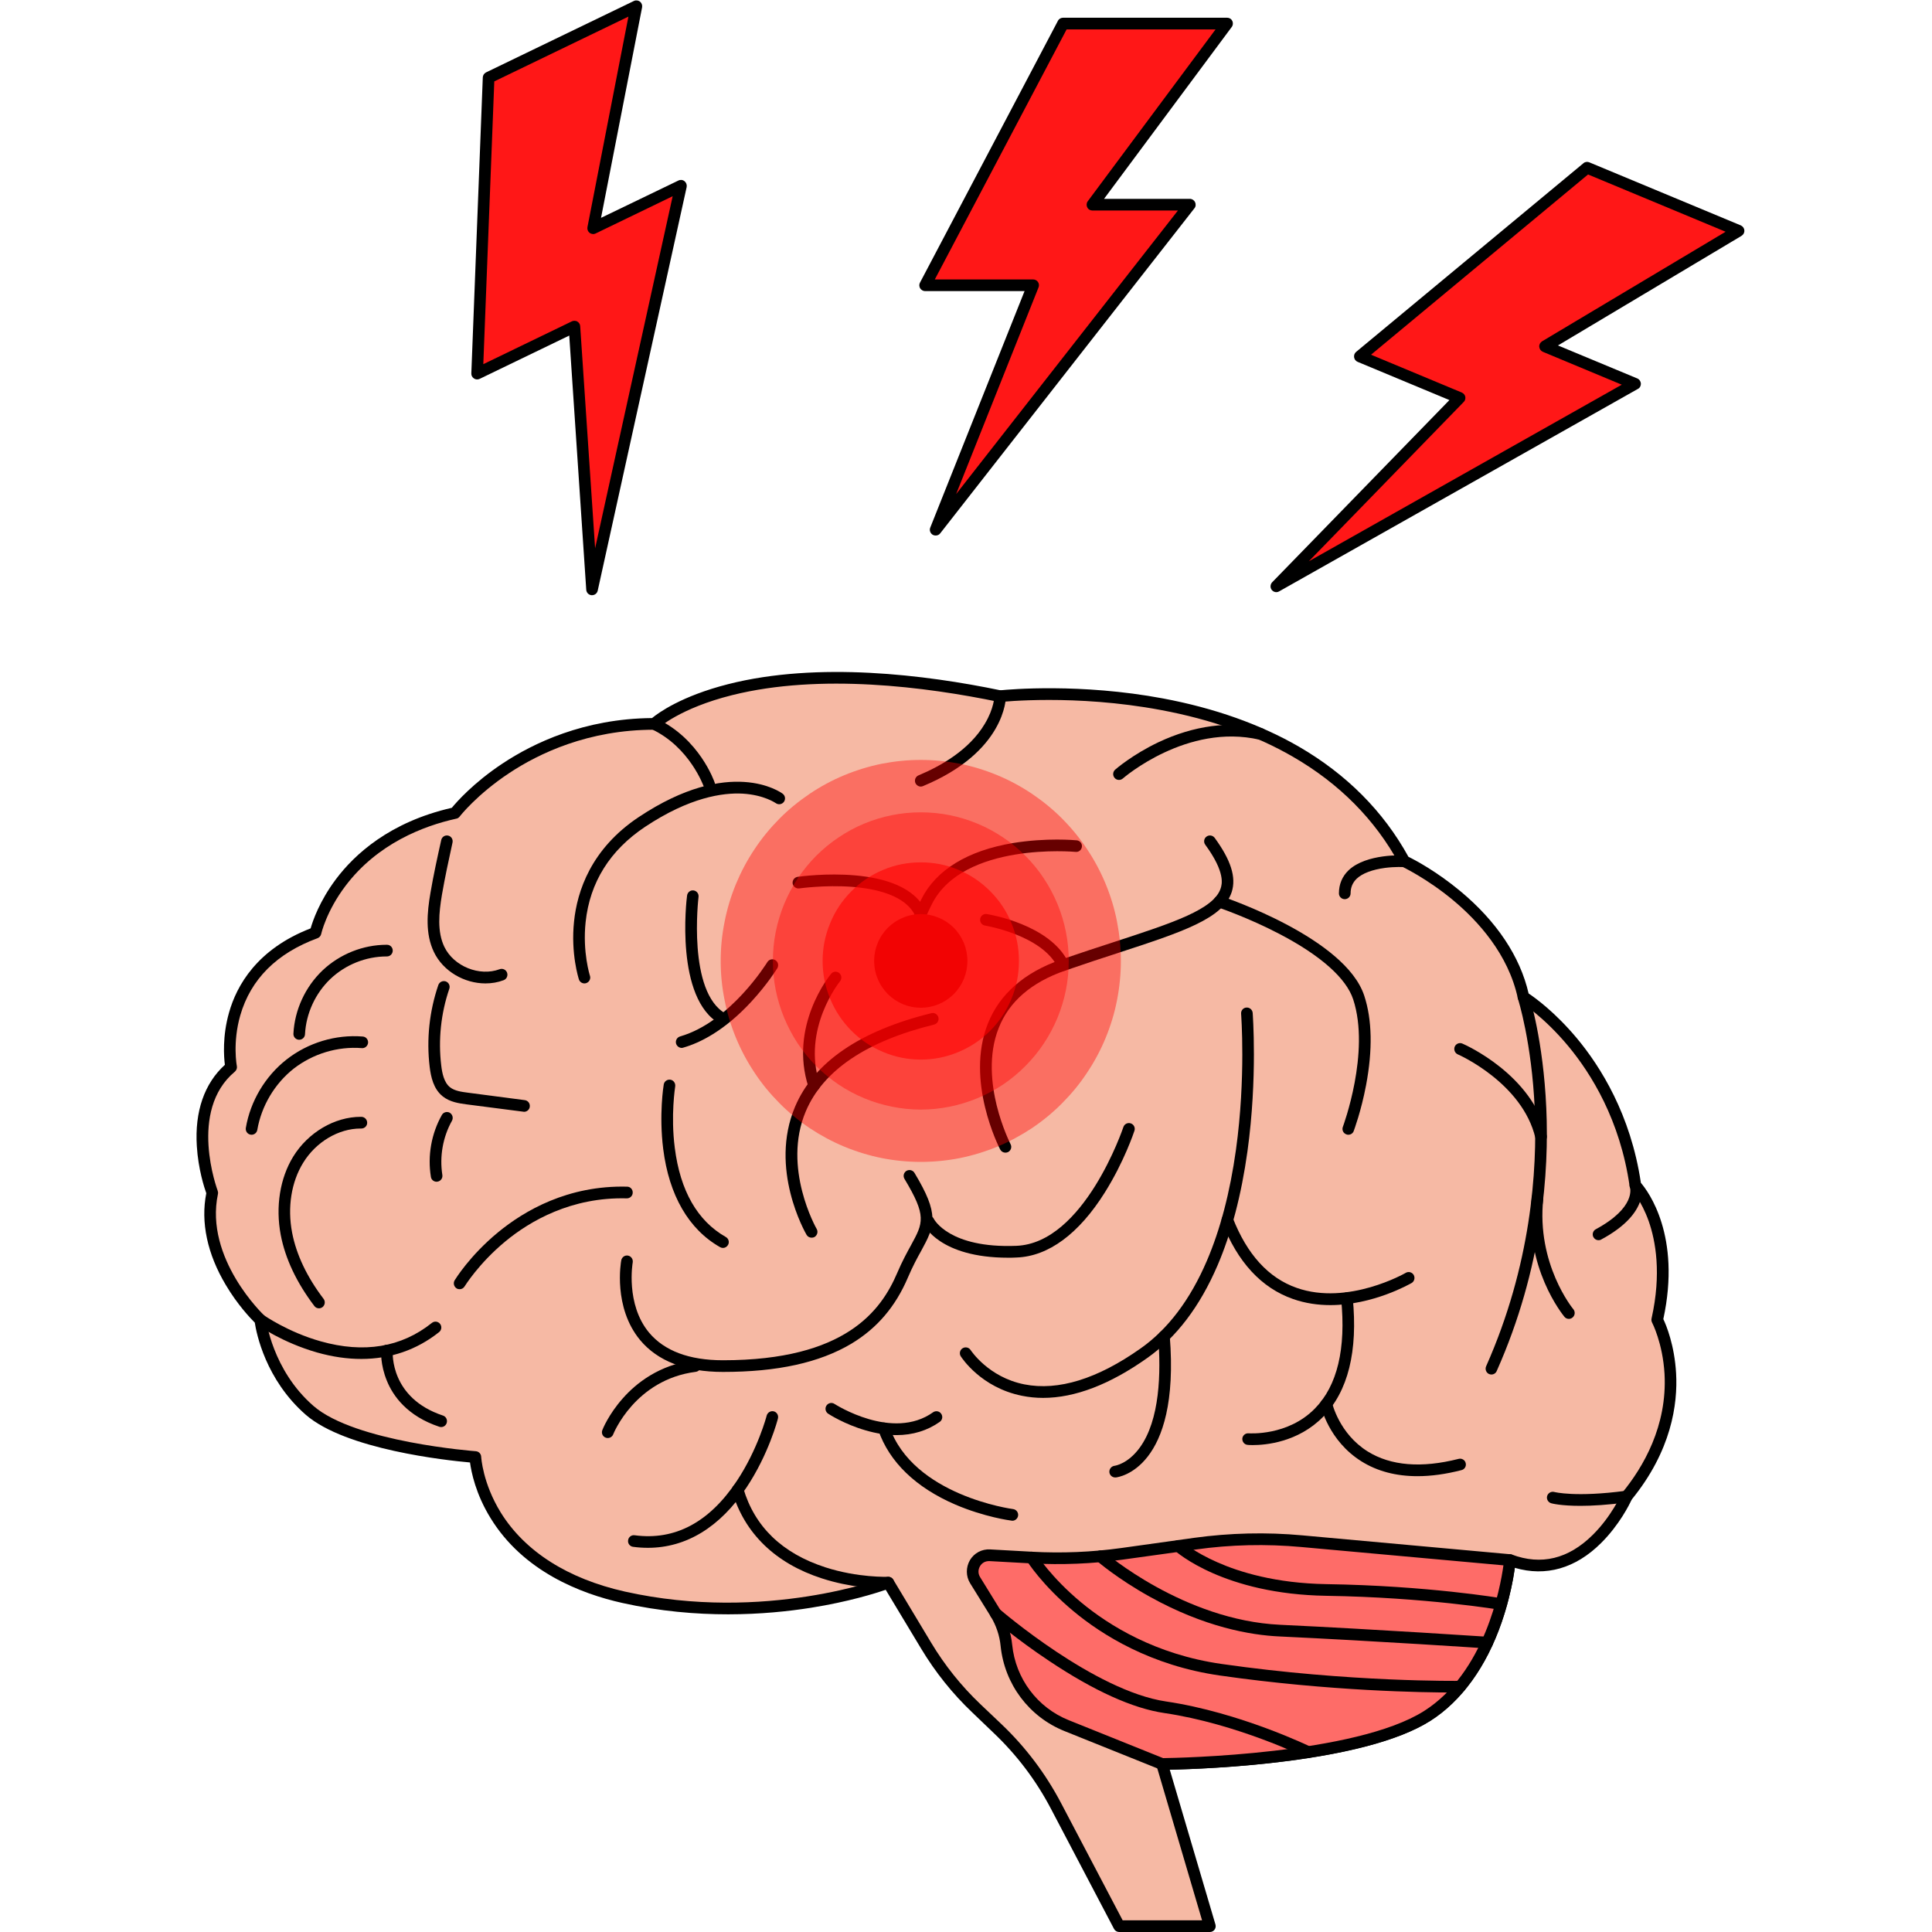 <svg xmlns="http://www.w3.org/2000/svg" xmlns:xlink="http://www.w3.org/1999/xlink" width="100" zoomAndPan="magnify" viewBox="0 0 75 75" height="100" preserveAspectRatio="xMidYMid meet"><defs><clipPath id="7b7c3a2a39"><path d="M 49 6 L 67.734 6 L 67.734 23 L 49 23 Z M 49 6 " clip-rule="nonzero"></path></clipPath></defs><path fill="#f6b9a4" d="M 43.445 74.773 L 40.996 70.109 C 40.406 68.988 39.641 67.973 38.723 67.098 L 37.898 66.316 C 37.148 65.598 36.496 64.785 35.957 63.895 L 34.48 61.438 C 34.48 61.438 29.797 63.254 24.211 62.004 C 18.625 60.758 18.453 56.562 18.453 56.562 C 18.453 56.562 13.715 56.223 12.02 54.75 C 10.328 53.273 10.102 51.234 10.102 51.234 C 10.102 51.234 7.676 48.965 8.238 46.301 C 8.238 46.301 7 43.07 8.973 41.426 C 8.973 41.426 8.238 37.684 12.246 36.211 C 12.246 36.211 13.035 32.582 17.664 31.562 C 17.664 31.562 20.316 28.102 25.395 28.102 C 25.395 28.102 28.723 24.93 38.824 27.027 C 38.824 27.027 50.34 25.723 54.516 33.434 C 54.516 33.434 58.406 35.246 59.141 38.703 C 59.141 38.703 62.754 40.918 63.488 46.02 C 63.488 46.02 65.125 47.719 64.332 51.234 C 64.332 51.234 66.082 54.523 63.148 58.094 C 63.148 58.094 61.574 61.672 58.613 60.562 C 58.613 60.562 58.262 64.797 55.402 66.613 C 52.539 68.43 45.109 68.477 45.109 68.477 L 46.969 74.773 Z M 43.445 74.773 " fill-opacity="1" fill-rule="nonzero"></path><path fill="#000000" d="M 46.969 75 L 43.445 75 C 43.363 75 43.285 74.953 43.246 74.879 L 40.797 70.215 C 40.219 69.113 39.469 68.121 38.566 67.266 L 37.746 66.48 C 36.977 65.75 36.312 64.918 35.766 64.012 L 34.383 61.715 C 33.984 61.852 32.949 62.18 31.477 62.414 C 29.75 62.688 27.082 62.879 24.16 62.227 C 22.527 61.863 20.312 60.996 19.047 58.938 C 18.465 57.996 18.297 57.148 18.246 56.773 C 17.328 56.691 13.426 56.273 11.871 54.922 C 10.309 53.559 9.953 51.754 9.891 51.344 C 9.719 51.172 9.219 50.648 8.766 49.883 C 8.047 48.68 7.785 47.449 8.008 46.32 C 7.93 46.105 7.695 45.379 7.641 44.496 C 7.555 43.148 7.934 42.059 8.73 41.336 C 8.691 41.031 8.629 40.23 8.891 39.309 C 9.188 38.254 9.98 36.844 12.059 36.039 C 12.141 35.75 12.402 34.984 13.039 34.133 C 13.762 33.168 15.129 31.91 17.539 31.359 C 17.723 31.137 18.375 30.391 19.5 29.645 C 20.699 28.848 22.672 27.898 25.312 27.875 C 25.559 27.672 26.453 27.02 28.266 26.559 C 31.758 25.672 35.934 26.195 38.836 26.797 C 39.188 26.762 41.957 26.516 45.145 27.113 C 47.145 27.488 48.918 28.117 50.414 28.98 C 52.27 30.055 53.703 31.492 54.676 33.262 C 54.922 33.379 55.77 33.828 56.695 34.598 C 58.098 35.766 59.012 37.133 59.34 38.566 C 59.594 38.734 60.367 39.293 61.211 40.301 C 62.129 41.402 63.305 43.266 63.699 45.918 C 63.984 46.25 65.27 47.973 64.57 51.207 C 64.684 51.445 65.004 52.219 65.066 53.312 C 65.133 54.504 64.887 56.32 63.34 58.215 C 63.266 58.383 62.867 59.195 62.148 59.906 C 61.16 60.887 60.008 61.215 58.805 60.863 C 58.75 61.27 58.609 62.066 58.293 62.98 C 57.695 64.711 56.734 66.035 55.523 66.805 C 52.934 68.445 46.852 68.672 45.41 68.699 L 47.184 74.711 C 47.203 74.777 47.191 74.852 47.148 74.91 C 47.105 74.969 47.039 75 46.969 75 Z M 43.582 74.547 L 46.664 74.547 L 44.895 68.543 C 44.875 68.473 44.887 68.402 44.93 68.344 C 44.973 68.285 45.039 68.254 45.109 68.25 C 45.184 68.25 52.508 68.18 55.281 66.422 C 58.016 64.688 58.387 60.582 58.391 60.543 C 58.395 60.473 58.434 60.406 58.492 60.371 C 58.551 60.332 58.625 60.324 58.691 60.348 C 59.828 60.773 60.883 60.52 61.824 59.59 C 62.551 58.875 62.938 58.012 62.941 58.004 C 62.949 57.984 62.961 57.965 62.973 57.949 C 63.785 56.961 64.727 55.359 64.617 53.336 C 64.547 52.133 64.137 51.348 64.133 51.34 C 64.109 51.293 64.102 51.238 64.113 51.184 C 64.504 49.438 64.27 48.168 64.004 47.41 C 63.715 46.594 63.328 46.18 63.324 46.176 C 63.293 46.141 63.27 46.098 63.262 46.051 C 62.895 43.477 61.762 41.672 60.879 40.609 C 59.918 39.453 59.031 38.902 59.023 38.898 C 58.973 38.867 58.934 38.812 58.922 38.754 C 58.555 37.035 57.359 35.738 56.418 34.953 C 55.387 34.094 54.43 33.645 54.418 33.637 C 54.375 33.617 54.34 33.582 54.316 33.539 C 53.383 31.82 51.996 30.418 50.188 29.375 C 48.734 28.535 47.012 27.926 45.062 27.562 C 41.734 26.938 38.879 27.25 38.852 27.25 C 38.828 27.254 38.805 27.254 38.781 27.25 C 35.941 26.66 31.84 26.133 28.426 26.984 C 26.391 27.492 25.559 28.262 25.551 28.27 C 25.508 28.309 25.453 28.328 25.395 28.328 C 22.836 28.328 20.922 29.246 19.766 30.012 C 18.508 30.844 17.848 31.691 17.844 31.699 C 17.809 31.742 17.766 31.773 17.711 31.781 C 16.438 32.062 14.656 32.746 13.414 34.387 C 12.668 35.371 12.469 36.25 12.469 36.258 C 12.449 36.336 12.395 36.398 12.324 36.422 C 10.742 37.004 9.734 38.012 9.328 39.414 C 9.023 40.473 9.191 41.375 9.195 41.383 C 9.211 41.465 9.18 41.547 9.117 41.602 C 7.293 43.121 8.438 46.188 8.449 46.219 C 8.465 46.262 8.469 46.305 8.461 46.348 C 7.93 48.855 10.234 51.047 10.258 51.066 C 10.297 51.105 10.32 51.156 10.328 51.211 C 10.328 51.227 10.566 53.184 12.168 54.578 C 13.785 55.984 18.422 56.332 18.469 56.336 C 18.586 56.344 18.676 56.438 18.68 56.555 C 18.68 56.562 18.734 57.574 19.441 58.719 C 20.379 60.23 22.047 61.289 24.258 61.785 C 29.715 63.004 34.352 61.246 34.398 61.227 C 34.5 61.188 34.617 61.227 34.676 61.32 L 36.152 63.777 C 36.676 64.648 37.316 65.449 38.055 66.152 L 38.879 66.934 C 39.816 67.824 40.594 68.859 41.195 70.004 Z M 43.582 74.547 " fill-opacity="1" fill-rule="nonzero"></path><path fill="#000000" d="M 18.844 38.176 C 18.027 38.176 17.203 37.707 16.844 36.957 C 16.504 36.246 16.578 35.43 16.711 34.656 C 16.828 33.969 16.98 33.277 17.129 32.609 C 17.156 32.488 17.273 32.41 17.398 32.438 C 17.52 32.465 17.594 32.586 17.566 32.711 C 17.422 33.371 17.273 34.055 17.156 34.734 C 17.039 35.434 16.965 36.164 17.25 36.758 C 17.613 37.512 18.613 37.918 19.395 37.625 C 19.512 37.582 19.641 37.641 19.684 37.758 C 19.727 37.875 19.668 38.008 19.551 38.051 C 19.324 38.137 19.086 38.176 18.844 38.176 Z M 18.844 38.176 " fill-opacity="1" fill-rule="nonzero"></path><path fill="#000000" d="M 20.344 43.16 C 20.336 43.16 20.324 43.16 20.316 43.156 L 18.109 42.871 C 17.824 42.832 17.469 42.785 17.188 42.562 C 16.824 42.273 16.727 41.797 16.68 41.418 C 16.551 40.352 16.668 39.254 17.016 38.238 C 17.059 38.121 17.184 38.059 17.305 38.098 C 17.422 38.141 17.484 38.27 17.441 38.387 C 17.117 39.336 17.008 40.367 17.129 41.363 C 17.164 41.656 17.234 42.02 17.469 42.207 C 17.652 42.352 17.926 42.387 18.164 42.418 L 20.371 42.707 C 20.496 42.723 20.582 42.836 20.566 42.961 C 20.555 43.074 20.457 43.16 20.344 43.16 Z M 20.344 43.16 " fill-opacity="1" fill-rule="nonzero"></path><path fill="#000000" d="M 16.949 45.875 C 16.84 45.875 16.742 45.797 16.727 45.684 C 16.594 44.863 16.746 44.008 17.152 43.285 C 17.211 43.176 17.352 43.137 17.457 43.195 C 17.566 43.258 17.605 43.395 17.547 43.504 C 17.191 44.141 17.059 44.891 17.172 45.613 C 17.191 45.734 17.109 45.852 16.984 45.871 C 16.973 45.875 16.961 45.875 16.949 45.875 Z M 16.949 45.875 " fill-opacity="1" fill-rule="nonzero"></path><path fill="#000000" d="M 12.383 50.789 C 12.312 50.789 12.246 50.758 12.203 50.699 C 11.512 49.789 11.074 48.859 10.898 47.938 C 10.691 46.848 10.867 45.738 11.383 44.898 C 11.961 43.961 12.988 43.355 14.004 43.355 C 14.012 43.355 14.02 43.355 14.031 43.355 C 14.156 43.359 14.254 43.461 14.254 43.586 C 14.254 43.711 14.152 43.809 14.027 43.809 C 14.027 43.809 14.027 43.809 14.023 43.809 C 14.016 43.809 14.008 43.809 14 43.809 C 13.141 43.809 12.266 44.328 11.77 45.137 C 11.309 45.883 11.152 46.871 11.34 47.852 C 11.504 48.703 11.914 49.57 12.562 50.422 C 12.637 50.523 12.617 50.664 12.52 50.742 C 12.477 50.773 12.43 50.789 12.383 50.789 Z M 12.383 50.789 " fill-opacity="1" fill-rule="nonzero"></path><path fill="#000000" d="M 9.766 44.051 C 9.754 44.051 9.742 44.051 9.727 44.047 C 9.605 44.027 9.523 43.91 9.543 43.785 C 9.719 42.746 10.297 41.777 11.125 41.129 C 11.957 40.477 13.031 40.152 14.082 40.238 C 14.207 40.246 14.297 40.355 14.289 40.48 C 14.277 40.605 14.168 40.699 14.047 40.688 C 13.109 40.613 12.145 40.906 11.402 41.484 C 10.664 42.066 10.148 42.934 9.988 43.863 C 9.969 43.973 9.875 44.051 9.766 44.051 Z M 9.766 44.051 " fill-opacity="1" fill-rule="nonzero"></path><path fill="#000000" d="M 11.617 40.363 C 11.613 40.363 11.609 40.363 11.605 40.363 C 11.48 40.359 11.383 40.25 11.391 40.125 C 11.438 39.203 11.852 38.309 12.52 37.672 C 13.188 37.039 14.094 36.676 15.008 36.676 C 15.012 36.676 15.02 36.676 15.023 36.676 C 15.148 36.676 15.246 36.777 15.246 36.902 C 15.246 37.027 15.145 37.129 15.02 37.129 C 15.016 37.129 15.012 37.129 15.008 37.129 C 14.207 37.129 13.414 37.445 12.828 38 C 12.242 38.559 11.883 39.34 11.84 40.148 C 11.836 40.27 11.734 40.363 11.617 40.363 Z M 11.617 40.363 " fill-opacity="1" fill-rule="nonzero"></path><path fill="#000000" d="M 27.531 30.688 C 27.438 30.688 27.352 30.629 27.32 30.531 C 27.312 30.52 26.777 29.004 25.301 28.309 C 25.188 28.254 25.137 28.121 25.191 28.008 C 25.242 27.895 25.379 27.844 25.492 27.898 C 27.148 28.676 27.723 30.316 27.746 30.387 C 27.785 30.504 27.723 30.633 27.605 30.676 C 27.582 30.684 27.559 30.688 27.531 30.688 Z M 27.531 30.688 " fill-opacity="1" fill-rule="nonzero"></path><path fill="#000000" d="M 22.688 38.176 C 22.594 38.176 22.504 38.117 22.473 38.02 C 22.461 37.98 22.152 37.023 22.285 35.766 C 22.406 34.602 22.938 32.953 24.801 31.715 C 28.352 29.355 30.301 30.75 30.383 30.812 C 30.484 30.887 30.504 31.027 30.43 31.129 C 30.355 31.23 30.215 31.25 30.113 31.176 C 30.109 31.176 29.668 30.859 28.832 30.809 C 28.055 30.766 26.766 30.953 25.047 32.094 C 23.68 33.004 22.898 34.25 22.734 35.793 C 22.609 36.961 22.898 37.871 22.902 37.879 C 22.941 37.996 22.875 38.125 22.758 38.164 C 22.734 38.172 22.711 38.176 22.688 38.176 Z M 22.688 38.176 " fill-opacity="1" fill-rule="nonzero"></path><path fill="#000000" d="M 28.066 39.777 C 28.027 39.777 27.992 39.77 27.957 39.75 C 26.191 38.777 26.648 34.926 26.672 34.766 C 26.688 34.641 26.797 34.551 26.922 34.566 C 27.047 34.582 27.133 34.695 27.117 34.82 C 27.113 34.855 26.676 38.527 28.176 39.352 C 28.285 39.414 28.324 39.551 28.262 39.66 C 28.223 39.738 28.145 39.777 28.066 39.777 Z M 28.066 39.777 " fill-opacity="1" fill-rule="nonzero"></path><path fill="#000000" d="M 26.465 40.68 C 26.367 40.68 26.277 40.613 26.246 40.516 C 26.211 40.395 26.281 40.27 26.402 40.234 C 28.363 39.668 29.773 37.371 29.789 37.348 C 29.855 37.242 29.992 37.207 30.098 37.273 C 30.207 37.336 30.238 37.477 30.176 37.586 C 30.16 37.609 29.793 38.207 29.164 38.887 C 28.105 40.035 27.145 40.492 26.527 40.668 C 26.504 40.676 26.484 40.68 26.465 40.68 Z M 26.465 40.68 " fill-opacity="1" fill-rule="nonzero"></path><path fill="#000000" d="M 28.066 48.445 C 28.027 48.445 27.988 48.434 27.953 48.414 C 26.734 47.723 25.973 46.402 25.746 44.605 C 25.578 43.266 25.758 42.148 25.766 42.102 C 25.785 41.977 25.902 41.895 26.027 41.914 C 26.148 41.934 26.23 42.051 26.211 42.176 C 26.211 42.191 26.031 43.289 26.195 44.559 C 26.406 46.227 27.074 47.395 28.176 48.02 C 28.285 48.082 28.324 48.219 28.262 48.328 C 28.219 48.402 28.145 48.445 28.066 48.445 Z M 28.066 48.445 " fill-opacity="1" fill-rule="nonzero"></path><path fill="#000000" d="M 14.027 52.754 C 13.477 52.754 12.906 52.672 12.312 52.504 C 10.965 52.121 10.012 51.449 9.973 51.418 C 9.871 51.348 9.848 51.203 9.918 51.102 C 9.988 51 10.133 50.977 10.234 51.051 C 10.242 51.055 11.172 51.711 12.449 52.07 C 14.125 52.543 15.578 52.305 16.766 51.355 C 16.863 51.277 17.004 51.293 17.082 51.391 C 17.16 51.488 17.145 51.633 17.047 51.711 C 16.18 52.402 15.152 52.754 14.027 52.754 Z M 14.027 52.754 " fill-opacity="1" fill-rule="nonzero"></path><path fill="#000000" d="M 17.844 50.047 C 17.805 50.047 17.762 50.039 17.727 50.016 C 17.621 49.949 17.586 49.812 17.648 49.703 C 17.672 49.668 18.227 48.75 19.332 47.84 C 20.352 47 22.047 46.008 24.344 46.066 C 24.469 46.066 24.566 46.172 24.562 46.297 C 24.562 46.422 24.457 46.523 24.332 46.52 C 22.176 46.465 20.578 47.398 19.617 48.191 C 18.574 49.055 18.043 49.93 18.035 49.938 C 17.996 50.008 17.918 50.047 17.844 50.047 Z M 17.844 50.047 " fill-opacity="1" fill-rule="nonzero"></path><path fill="#000000" d="M 17.129 55.398 C 17.105 55.398 17.078 55.395 17.055 55.387 C 15.809 54.973 15.258 54.191 15.02 53.605 C 14.758 52.973 14.793 52.434 14.797 52.414 C 14.805 52.289 14.914 52.195 15.039 52.203 C 15.164 52.215 15.258 52.324 15.246 52.449 C 15.242 52.527 15.145 54.273 17.199 54.953 C 17.316 54.992 17.379 55.121 17.34 55.242 C 17.309 55.336 17.223 55.398 17.129 55.398 Z M 17.129 55.398 " fill-opacity="1" fill-rule="nonzero"></path><path fill="#000000" d="M 28.066 53.258 C 26.613 53.258 25.531 52.84 24.848 52.02 C 23.797 50.75 24.102 49 24.117 48.926 C 24.141 48.801 24.258 48.719 24.379 48.742 C 24.504 48.766 24.582 48.883 24.562 49.008 C 24.559 49.023 24.281 50.629 25.195 51.73 C 25.789 52.441 26.754 52.805 28.066 52.805 C 32.832 52.805 34.211 50.867 34.832 49.41 C 35.023 48.961 35.215 48.613 35.367 48.336 C 35.84 47.469 35.98 47.207 35.113 45.766 C 35.047 45.656 35.082 45.52 35.188 45.453 C 35.297 45.391 35.434 45.422 35.5 45.531 C 35.984 46.336 36.188 46.844 36.195 47.281 C 36.207 47.734 36.02 48.078 35.762 48.555 C 35.605 48.836 35.43 49.16 35.246 49.59 C 34.762 50.727 34.043 51.566 33.047 52.164 C 31.812 52.898 30.184 53.258 28.066 53.258 Z M 28.066 53.258 " fill-opacity="1" fill-rule="nonzero"></path><path fill="#000000" d="M 39.133 48.824 C 36.477 48.824 35.871 47.566 35.844 47.508 C 35.793 47.395 35.844 47.262 35.957 47.207 C 36.066 47.156 36.203 47.207 36.254 47.32 C 36.258 47.328 36.844 48.465 39.449 48.363 C 42.086 48.266 43.594 43.797 43.609 43.754 C 43.648 43.633 43.777 43.57 43.895 43.609 C 44.016 43.648 44.078 43.777 44.039 43.895 C 44.023 43.945 43.637 45.102 42.891 46.289 C 41.883 47.898 40.699 48.77 39.469 48.816 C 39.352 48.824 39.238 48.824 39.133 48.824 Z M 39.133 48.824 " fill-opacity="1" fill-rule="nonzero"></path><path fill="#000000" d="M 23.594 55.824 C 23.566 55.824 23.539 55.82 23.512 55.809 C 23.395 55.766 23.336 55.633 23.383 55.516 C 23.391 55.492 23.621 54.91 24.176 54.285 C 24.684 53.707 25.582 52.98 26.953 52.805 C 27.078 52.789 27.191 52.879 27.207 53.004 C 27.223 53.125 27.133 53.238 27.012 53.254 C 24.652 53.555 23.812 55.66 23.805 55.68 C 23.77 55.77 23.684 55.824 23.594 55.824 Z M 23.594 55.824 " fill-opacity="1" fill-rule="nonzero"></path><path fill="#000000" d="M 25.152 60.086 C 24.961 60.086 24.77 60.074 24.574 60.047 C 24.453 60.031 24.363 59.918 24.383 59.793 C 24.398 59.668 24.512 59.582 24.633 59.598 C 26.199 59.809 27.535 59.098 28.602 57.492 C 29.418 56.266 29.762 54.965 29.762 54.953 C 29.797 54.832 29.918 54.758 30.039 54.789 C 30.16 54.82 30.23 54.945 30.199 55.066 C 30.188 55.121 29.836 56.457 28.98 57.742 C 27.953 59.285 26.637 60.086 25.152 60.086 Z M 25.152 60.086 " fill-opacity="1" fill-rule="nonzero"></path><path fill="#000000" d="M 34.363 61.668 C 34.02 61.668 33.016 61.633 31.906 61.273 C 30.102 60.691 28.898 59.523 28.422 57.898 C 28.387 57.781 28.457 57.652 28.574 57.617 C 28.695 57.582 28.82 57.652 28.855 57.773 C 29.293 59.266 30.363 60.301 32.043 60.844 C 33.312 61.254 34.461 61.211 34.473 61.211 C 34.598 61.207 34.703 61.305 34.707 61.43 C 34.711 61.555 34.613 61.66 34.488 61.664 C 34.48 61.664 34.438 61.668 34.363 61.668 Z M 34.363 61.668 " fill-opacity="1" fill-rule="nonzero"></path><path fill="#000000" d="M 40.492 54.266 C 40.211 54.266 39.938 54.238 39.672 54.184 C 38.074 53.863 37.328 52.699 37.297 52.652 C 37.23 52.547 37.262 52.406 37.367 52.34 C 37.473 52.273 37.613 52.305 37.68 52.41 C 37.688 52.418 38.363 53.465 39.77 53.742 C 41.082 54 42.602 53.531 44.281 52.344 C 45.34 51.598 46.203 50.453 46.848 48.949 C 47.371 47.734 47.75 46.281 47.98 44.633 C 48.371 41.816 48.18 39.383 48.18 39.355 C 48.168 39.23 48.262 39.121 48.383 39.113 C 48.508 39.102 48.617 39.195 48.629 39.32 C 48.629 39.344 48.824 41.828 48.426 44.695 C 48.191 46.383 47.801 47.875 47.262 49.129 C 46.582 50.711 45.668 51.918 44.539 52.715 C 43.086 53.746 41.727 54.266 40.492 54.266 Z M 40.492 54.266 " fill-opacity="1" fill-rule="nonzero"></path><path fill="#000000" d="M 34.797 55.711 C 34.418 55.711 34.02 55.648 33.605 55.527 C 32.777 55.289 32.172 54.895 32.148 54.879 C 32.043 54.809 32.016 54.668 32.082 54.566 C 32.152 54.461 32.289 54.43 32.395 54.5 C 32.422 54.516 34.648 55.949 36.223 54.824 C 36.324 54.754 36.465 54.777 36.535 54.879 C 36.609 54.98 36.586 55.121 36.484 55.195 C 36.004 55.535 35.434 55.711 34.797 55.711 Z M 34.797 55.711 " fill-opacity="1" fill-rule="nonzero"></path><path fill="#000000" d="M 39.301 59.035 C 39.289 59.035 39.281 59.035 39.27 59.031 C 39.227 59.027 38.223 58.895 37.082 58.406 C 35.551 57.746 34.52 56.75 34.098 55.523 C 34.059 55.406 34.121 55.277 34.238 55.234 C 34.355 55.195 34.484 55.258 34.523 55.375 C 35.445 58.059 39.289 58.578 39.328 58.582 C 39.449 58.598 39.539 58.711 39.523 58.836 C 39.508 58.949 39.41 59.035 39.301 59.035 Z M 39.301 59.035 " fill-opacity="1" fill-rule="nonzero"></path><path fill="#000000" d="M 51.645 50.664 C 51.172 50.664 50.68 50.598 50.191 50.426 C 48.965 49.996 48.039 48.992 47.438 47.441 C 47.391 47.324 47.449 47.191 47.566 47.148 C 47.68 47.102 47.812 47.16 47.855 47.277 C 48.41 48.695 49.242 49.613 50.34 49.996 C 52.328 50.695 54.551 49.426 54.574 49.41 C 54.68 49.348 54.816 49.387 54.879 49.492 C 54.941 49.602 54.906 49.742 54.801 49.805 C 54.723 49.848 53.301 50.664 51.645 50.664 Z M 51.645 50.664 " fill-opacity="1" fill-rule="nonzero"></path><path fill="#000000" d="M 48.633 56.098 C 48.52 56.098 48.445 56.094 48.434 56.09 C 48.309 56.082 48.219 55.969 48.227 55.844 C 48.238 55.723 48.348 55.629 48.473 55.641 C 48.496 55.641 49.992 55.754 51.043 54.68 C 51.914 53.793 52.258 52.359 52.062 50.414 C 52.051 50.293 52.141 50.18 52.266 50.168 C 52.391 50.156 52.5 50.246 52.512 50.371 C 52.719 52.457 52.332 54.016 51.359 55.004 C 50.383 55.996 49.117 56.098 48.633 56.098 Z M 48.633 56.098 " fill-opacity="1" fill-rule="nonzero"></path><path fill="#000000" d="M 43.293 57.355 C 43.18 57.355 43.078 57.27 43.066 57.152 C 43.055 57.027 43.145 56.918 43.266 56.902 C 43.293 56.898 43.781 56.828 44.238 56.207 C 45.035 55.125 45.07 53.266 44.961 51.902 C 44.949 51.777 45.043 51.668 45.168 51.656 C 45.293 51.648 45.398 51.738 45.41 51.863 C 45.824 57.027 43.418 57.344 43.316 57.355 C 43.309 57.355 43.301 57.355 43.293 57.355 Z M 43.293 57.355 " fill-opacity="1" fill-rule="nonzero"></path><path fill="#000000" d="M 39.031 44.746 C 38.949 44.746 38.871 44.703 38.828 44.625 C 38.773 44.52 37.469 41.957 38.348 39.738 C 38.805 38.59 39.762 37.75 41.195 37.25 C 41.957 36.988 42.676 36.754 43.312 36.547 C 45.527 35.824 47.125 35.301 47.387 34.484 C 47.434 34.336 47.582 33.875 46.789 32.793 C 46.715 32.695 46.734 32.551 46.836 32.477 C 46.938 32.402 47.078 32.426 47.152 32.523 C 47.785 33.391 47.996 34.055 47.816 34.625 C 47.484 35.66 45.879 36.184 43.453 36.977 C 42.816 37.184 42.102 37.418 41.344 37.68 C 40.039 38.133 39.172 38.883 38.77 39.906 C 38.352 40.953 38.496 42.117 38.691 42.91 C 38.906 43.781 39.227 44.41 39.23 44.418 C 39.289 44.527 39.246 44.664 39.133 44.723 C 39.102 44.738 39.066 44.746 39.031 44.746 Z M 39.031 44.746 " fill-opacity="1" fill-rule="nonzero"></path><path fill="#000000" d="M 52.34 44.051 C 52.312 44.051 52.289 44.047 52.262 44.035 C 52.145 43.992 52.086 43.863 52.129 43.746 C 52.141 43.715 53.203 40.848 52.531 38.797 C 52.262 37.977 51.277 37.098 49.68 36.262 C 48.441 35.613 47.277 35.223 47.266 35.219 C 47.145 35.18 47.082 35.051 47.121 34.934 C 47.16 34.812 47.289 34.75 47.406 34.789 C 47.602 34.855 52.23 36.422 52.961 38.656 C 53.266 39.586 53.289 40.754 53.031 42.125 C 52.84 43.137 52.562 43.875 52.551 43.906 C 52.52 43.996 52.434 44.051 52.34 44.051 Z M 52.34 44.051 " fill-opacity="1" fill-rule="nonzero"></path><path fill="#000000" d="M 41.27 37.691 C 41.188 37.691 41.105 37.645 41.066 37.562 C 40.465 36.301 38.258 35.934 38.238 35.93 C 38.113 35.91 38.031 35.793 38.051 35.672 C 38.07 35.547 38.184 35.465 38.309 35.484 C 38.406 35.5 40.77 35.887 41.477 37.367 C 41.527 37.48 41.48 37.617 41.367 37.672 C 41.336 37.688 41.305 37.691 41.27 37.691 Z M 41.27 37.691 " fill-opacity="1" fill-rule="nonzero"></path><path fill="#000000" d="M 31.508 48.047 C 31.43 48.047 31.352 48.008 31.312 47.938 C 31.25 47.832 29.848 45.371 30.863 42.965 C 31.594 41.238 33.375 40.016 36.156 39.332 C 36.277 39.301 36.398 39.375 36.43 39.5 C 36.457 39.621 36.383 39.742 36.262 39.773 C 33.629 40.422 31.953 41.555 31.281 43.141 C 30.352 45.332 31.688 47.684 31.703 47.707 C 31.766 47.816 31.727 47.953 31.621 48.02 C 31.586 48.039 31.547 48.047 31.508 48.047 Z M 31.508 48.047 " fill-opacity="1" fill-rule="nonzero"></path><path fill="#000000" d="M 31.602 42.363 C 31.504 42.363 31.418 42.305 31.387 42.207 C 30.617 39.84 32.191 37.887 32.262 37.805 C 32.34 37.707 32.48 37.695 32.578 37.773 C 32.676 37.855 32.688 37.996 32.609 38.094 C 32.59 38.117 31.125 39.941 31.816 42.066 C 31.855 42.188 31.789 42.316 31.672 42.355 C 31.648 42.359 31.625 42.363 31.602 42.363 Z M 31.602 42.363 " fill-opacity="1" fill-rule="nonzero"></path><path fill="#000000" d="M 35.379 38.816 C 35.309 38.816 35.238 38.785 35.195 38.723 C 35.16 38.676 34.426 37.594 35.77 34.902 C 36.336 33.773 37.562 33.02 39.324 32.727 C 40.625 32.512 41.75 32.617 41.797 32.621 C 41.922 32.633 42.012 32.742 42 32.867 C 41.988 32.992 41.879 33.086 41.754 33.07 C 41.711 33.066 37.387 32.676 36.172 35.105 C 34.969 37.516 35.555 38.449 35.562 38.457 C 35.633 38.559 35.609 38.703 35.508 38.773 C 35.469 38.805 35.422 38.816 35.379 38.816 Z M 35.379 38.816 " fill-opacity="1" fill-rule="nonzero"></path><path fill="#000000" d="M 35.746 35.711 C 35.66 35.711 35.574 35.66 35.539 35.574 C 35.18 34.754 33.996 34.496 33.066 34.426 C 32.012 34.348 31.035 34.488 31.027 34.488 C 30.902 34.504 30.789 34.418 30.77 34.297 C 30.754 34.172 30.84 34.059 30.961 34.039 C 31.133 34.016 35.109 33.461 35.953 35.395 C 36.004 35.508 35.949 35.641 35.836 35.691 C 35.805 35.707 35.777 35.711 35.746 35.711 Z M 35.746 35.711 " fill-opacity="1" fill-rule="nonzero"></path><path fill="#000000" d="M 35.746 30.535 C 35.656 30.535 35.574 30.48 35.535 30.395 C 35.488 30.277 35.543 30.145 35.66 30.098 C 36.496 29.75 37.625 29.121 38.23 28.098 C 38.594 27.496 38.602 27.031 38.602 27.027 C 38.602 26.902 38.703 26.801 38.824 26.801 L 38.828 26.801 C 38.949 26.801 39.051 26.902 39.051 27.023 C 39.051 27.113 39.023 29.188 35.832 30.516 C 35.805 30.527 35.773 30.535 35.746 30.535 Z M 35.746 30.535 " fill-opacity="1" fill-rule="nonzero"></path><path fill="#000000" d="M 43.438 30.277 C 43.375 30.277 43.312 30.25 43.27 30.199 C 43.188 30.105 43.195 29.965 43.289 29.879 C 43.316 29.855 43.961 29.293 44.98 28.809 C 46.344 28.168 47.73 27.98 48.996 28.273 C 49.117 28.301 49.191 28.426 49.164 28.547 C 49.137 28.668 49.016 28.746 48.895 28.715 C 46.078 28.062 43.613 30.199 43.586 30.223 C 43.543 30.258 43.492 30.277 43.438 30.277 Z M 43.438 30.277 " fill-opacity="1" fill-rule="nonzero"></path><path fill="#000000" d="M 52.203 34.906 C 52.078 34.906 51.977 34.805 51.977 34.68 C 51.977 34.324 52.105 34.02 52.355 33.781 C 53.047 33.129 54.469 33.203 54.527 33.207 C 54.652 33.215 54.746 33.32 54.738 33.445 C 54.73 33.57 54.625 33.664 54.5 33.66 C 54.492 33.66 54.164 33.641 53.77 33.691 C 53.27 33.758 52.887 33.902 52.664 34.113 C 52.508 34.266 52.43 34.449 52.43 34.68 C 52.43 34.805 52.328 34.906 52.203 34.906 Z M 52.203 34.906 " fill-opacity="1" fill-rule="nonzero"></path><path fill="#000000" d="M 57.895 53.359 C 57.867 53.359 57.836 53.352 57.805 53.34 C 57.691 53.289 57.641 53.152 57.691 53.039 C 59.438 49.105 59.68 45.441 59.578 43.055 C 59.465 40.469 58.934 38.793 58.926 38.773 C 58.887 38.656 58.953 38.527 59.07 38.488 C 59.191 38.449 59.316 38.516 59.355 38.633 C 59.379 38.703 59.91 40.375 60.027 43.02 C 60.137 45.457 59.891 49.203 58.102 53.223 C 58.066 53.309 57.984 53.359 57.895 53.359 Z M 57.895 53.359 " fill-opacity="1" fill-rule="nonzero"></path><path fill="#000000" d="M 60.902 51.199 C 60.84 51.199 60.773 51.172 60.73 51.117 C 60.668 51.039 59.168 49.211 59.465 46.48 C 59.477 46.355 59.586 46.266 59.711 46.277 C 59.836 46.293 59.926 46.402 59.91 46.527 C 59.637 49.07 61.062 50.809 61.078 50.824 C 61.156 50.922 61.145 51.062 61.047 51.145 C 61.008 51.18 60.953 51.199 60.902 51.199 Z M 60.902 51.199 " fill-opacity="1" fill-rule="nonzero"></path><path fill="#000000" d="M 59.824 44.355 C 59.723 44.355 59.629 44.281 59.605 44.18 C 59.102 42.039 56.617 40.938 56.59 40.93 C 56.477 40.879 56.426 40.746 56.473 40.629 C 56.523 40.516 56.656 40.461 56.77 40.512 C 56.879 40.559 59.488 41.711 60.043 44.074 C 60.07 44.195 59.996 44.32 59.875 44.348 C 59.859 44.352 59.84 44.355 59.824 44.355 Z M 59.824 44.355 " fill-opacity="1" fill-rule="nonzero"></path><path fill="#000000" d="M 62.055 48.145 C 61.973 48.145 61.898 48.102 61.855 48.023 C 61.797 47.914 61.84 47.777 61.949 47.719 C 63.52 46.871 63.277 46.109 63.277 46.102 C 63.23 45.984 63.289 45.852 63.406 45.809 C 63.52 45.762 63.652 45.82 63.695 45.938 C 63.715 45.984 64.105 47.07 62.16 48.117 C 62.129 48.137 62.09 48.145 62.055 48.145 Z M 62.055 48.145 " fill-opacity="1" fill-rule="nonzero"></path><path fill="#000000" d="M 61.352 58.457 C 60.586 58.457 60.238 58.363 60.215 58.355 C 60.098 58.32 60.027 58.195 60.059 58.078 C 60.094 57.957 60.219 57.887 60.336 57.918 C 60.352 57.922 61.172 58.133 63.117 57.871 C 63.242 57.852 63.355 57.938 63.371 58.062 C 63.387 58.188 63.301 58.301 63.18 58.32 C 62.41 58.422 61.809 58.457 61.352 58.457 Z M 61.352 58.457 " fill-opacity="1" fill-rule="nonzero"></path><path fill="#000000" d="M 55.027 57.305 C 54.191 57.305 53.465 57.113 52.852 56.73 C 51.578 55.934 51.281 54.609 51.27 54.555 C 51.242 54.43 51.32 54.309 51.441 54.285 C 51.566 54.258 51.684 54.336 51.711 54.457 C 51.715 54.473 51.988 55.66 53.098 56.348 C 53.992 56.902 55.18 57 56.625 56.633 C 56.746 56.602 56.871 56.676 56.898 56.797 C 56.93 56.918 56.855 57.043 56.734 57.07 C 56.125 57.227 55.555 57.305 55.027 57.305 Z M 55.027 57.305 " fill-opacity="1" fill-rule="nonzero"></path><path fill="#fe6c68" d="M 50.535 59.828 C 49.152 59.703 47.758 59.734 46.383 59.926 L 43.559 60.316 C 42.395 60.48 41.219 60.527 40.047 60.465 L 38.426 60.375 C 37.918 60.348 37.586 60.906 37.855 61.34 L 38.652 62.637 C 38.883 63.012 39.027 63.434 39.07 63.875 C 39.211 65.27 40.109 66.469 41.406 66.988 L 45.109 68.477 C 45.109 68.477 52.539 68.43 55.402 66.613 C 58.262 64.797 58.613 60.562 58.613 60.562 Z M 50.535 59.828 " fill-opacity="1" fill-rule="nonzero"></path><path fill="#000000" d="M 45.109 68.707 C 45.082 68.707 45.055 68.699 45.027 68.688 L 41.32 67.199 C 39.945 66.645 38.996 65.379 38.844 63.898 C 38.805 63.496 38.672 63.102 38.461 62.754 L 37.66 61.461 C 37.492 61.188 37.492 60.844 37.652 60.566 C 37.816 60.289 38.117 60.129 38.438 60.148 L 40.062 60.238 C 41.215 60.301 42.383 60.254 43.527 60.094 L 46.352 59.699 C 47.742 59.508 49.156 59.473 50.555 59.602 L 58.633 60.336 C 58.758 60.348 58.848 60.457 58.84 60.578 C 58.836 60.625 58.742 61.684 58.293 62.98 C 57.695 64.711 56.734 66.035 55.523 66.805 C 54.305 67.574 52.18 68.129 49.207 68.453 C 47.008 68.691 45.129 68.703 45.113 68.707 Z M 38.391 60.602 C 38.246 60.602 38.117 60.672 38.043 60.801 C 37.965 60.934 37.965 61.09 38.047 61.223 L 38.844 62.516 C 39.09 62.918 39.246 63.379 39.293 63.852 C 39.426 65.164 40.27 66.289 41.488 66.777 L 45.152 68.25 C 45.77 68.242 52.617 68.109 55.281 66.422 C 57.641 64.922 58.242 61.648 58.363 60.766 L 50.516 60.055 C 49.148 59.93 47.77 59.961 46.414 60.152 L 43.59 60.543 C 42.414 60.707 41.219 60.754 40.035 60.691 L 38.414 60.602 C 38.406 60.602 38.398 60.602 38.391 60.602 Z M 38.391 60.602 " fill-opacity="1" fill-rule="nonzero"></path><path fill="#000000" d="M 58.266 62.496 C 58.254 62.496 58.242 62.496 58.227 62.492 C 58.199 62.488 55.355 62.008 51.488 61.949 C 47.512 61.887 45.672 60.254 45.594 60.184 C 45.5 60.098 45.492 59.953 45.578 59.863 C 45.66 59.77 45.805 59.762 45.895 59.848 C 45.902 59.852 46.352 60.25 47.258 60.648 C 48.098 61.02 49.512 61.465 51.492 61.496 C 55.402 61.555 58.273 62.039 58.305 62.047 C 58.426 62.066 58.508 62.184 58.488 62.309 C 58.469 62.418 58.375 62.496 58.266 62.496 Z M 58.266 62.496 " fill-opacity="1" fill-rule="nonzero"></path><path fill="#000000" d="M 57.738 63.992 C 57.73 63.992 57.727 63.992 57.723 63.992 C 57.68 63.988 53.492 63.707 49.672 63.527 C 48.547 63.477 46.758 63.164 44.641 61.988 C 43.375 61.285 42.602 60.613 42.57 60.586 C 42.477 60.504 42.465 60.359 42.547 60.266 C 42.629 60.172 42.77 60.16 42.867 60.242 C 42.895 60.27 45.953 62.898 49.695 63.074 C 53.52 63.254 57.711 63.539 57.754 63.539 C 57.875 63.547 57.969 63.656 57.961 63.781 C 57.953 63.902 57.855 63.992 57.738 63.992 Z M 57.738 63.992 " fill-opacity="1" fill-rule="nonzero"></path><path fill="#000000" d="M 56.383 65.703 C 55.328 65.703 51.625 65.656 47.355 65.043 C 44.68 64.66 42.785 63.473 41.668 62.543 C 40.457 61.535 39.879 60.621 39.855 60.582 C 39.789 60.477 39.824 60.336 39.93 60.27 C 40.035 60.203 40.172 60.238 40.238 60.344 C 40.246 60.352 40.809 61.242 41.973 62.207 C 43.043 63.094 44.855 64.227 47.418 64.594 C 52.418 65.312 56.637 65.25 56.676 65.25 C 56.801 65.246 56.906 65.348 56.906 65.473 C 56.91 65.598 56.809 65.699 56.684 65.703 C 56.68 65.703 56.574 65.703 56.383 65.703 Z M 56.383 65.703 " fill-opacity="1" fill-rule="nonzero"></path><path fill="#000000" d="M 50.785 68.242 C 50.754 68.242 50.719 68.234 50.688 68.219 C 50.66 68.207 48.008 66.914 45.199 66.5 C 43.973 66.32 42.473 65.641 40.738 64.484 C 39.453 63.633 38.512 62.816 38.504 62.809 C 38.41 62.727 38.398 62.582 38.48 62.488 C 38.562 62.395 38.703 62.383 38.801 62.465 C 38.836 62.496 42.484 65.641 45.266 66.051 C 48.145 66.477 50.859 67.801 50.887 67.812 C 50.996 67.867 51.043 68.004 50.988 68.117 C 50.949 68.195 50.871 68.242 50.785 68.242 Z M 50.785 68.242 " fill-opacity="1" fill-rule="nonzero"></path><path fill="#ff0000" d="M 43.512 37.305 C 43.512 37.816 43.461 38.324 43.363 38.824 C 43.266 39.328 43.117 39.816 42.922 40.289 C 42.727 40.762 42.488 41.211 42.203 41.637 C 41.922 42.066 41.598 42.457 41.238 42.82 C 40.879 43.184 40.484 43.508 40.062 43.793 C 39.637 44.074 39.188 44.316 38.719 44.512 C 38.246 44.707 37.762 44.855 37.262 44.957 C 36.762 45.055 36.254 45.105 35.746 45.105 C 35.234 45.105 34.73 45.055 34.23 44.957 C 33.73 44.855 33.246 44.707 32.773 44.512 C 32.301 44.316 31.855 44.074 31.43 43.793 C 31.008 43.508 30.613 43.184 30.254 42.82 C 29.895 42.457 29.57 42.066 29.289 41.637 C 29.004 41.211 28.766 40.762 28.57 40.289 C 28.375 39.816 28.227 39.328 28.129 38.824 C 28.027 38.324 27.977 37.816 27.977 37.305 C 27.977 36.789 28.027 36.285 28.129 35.781 C 28.227 35.277 28.375 34.789 28.57 34.316 C 28.766 33.844 29.004 33.395 29.289 32.969 C 29.57 32.543 29.895 32.148 30.254 31.785 C 30.613 31.422 31.008 31.102 31.43 30.816 C 31.855 30.531 32.301 30.289 32.773 30.094 C 33.246 29.898 33.73 29.75 34.23 29.648 C 34.73 29.551 35.234 29.5 35.746 29.5 C 36.254 29.5 36.762 29.551 37.262 29.648 C 37.762 29.75 38.246 29.898 38.719 30.094 C 39.188 30.289 39.637 30.531 40.062 30.816 C 40.484 31.102 40.879 31.422 41.238 31.785 C 41.598 32.148 41.922 32.543 42.203 32.969 C 42.488 33.395 42.727 33.844 42.922 34.316 C 43.117 34.789 43.266 35.277 43.363 35.781 C 43.461 36.285 43.512 36.789 43.512 37.305 Z M 43.512 37.305 " fill-opacity="0.4" fill-rule="nonzero"></path><path fill="#ff0000" d="M 41.488 37.305 C 41.488 37.684 41.453 38.059 41.379 38.43 C 41.305 38.801 41.195 39.16 41.051 39.512 C 40.906 39.859 40.73 40.195 40.52 40.508 C 40.312 40.824 40.074 41.113 39.805 41.383 C 39.539 41.652 39.25 41.891 38.938 42.102 C 38.621 42.312 38.293 42.488 37.941 42.633 C 37.594 42.777 37.234 42.887 36.867 42.961 C 36.496 43.035 36.121 43.074 35.746 43.074 C 35.367 43.074 34.996 43.035 34.625 42.961 C 34.254 42.887 33.895 42.777 33.547 42.633 C 33.199 42.488 32.867 42.312 32.555 42.102 C 32.242 41.891 31.953 41.652 31.684 41.383 C 31.418 41.113 31.18 40.824 30.969 40.508 C 30.762 40.195 30.586 39.859 30.441 39.512 C 30.297 39.16 30.188 38.801 30.113 38.43 C 30.039 38.059 30.004 37.684 30.004 37.305 C 30.004 36.926 30.039 36.551 30.113 36.18 C 30.188 35.805 30.297 35.445 30.441 35.094 C 30.586 34.746 30.762 34.414 30.969 34.098 C 31.18 33.781 31.418 33.492 31.684 33.223 C 31.953 32.957 32.242 32.715 32.555 32.508 C 32.867 32.297 33.199 32.117 33.547 31.973 C 33.895 31.828 34.254 31.719 34.625 31.645 C 34.996 31.57 35.367 31.535 35.746 31.535 C 36.121 31.535 36.496 31.57 36.867 31.645 C 37.234 31.719 37.594 31.828 37.941 31.973 C 38.293 32.117 38.621 32.297 38.938 32.508 C 39.25 32.715 39.539 32.957 39.805 33.223 C 40.074 33.492 40.312 33.781 40.52 34.098 C 40.73 34.414 40.906 34.746 41.051 35.094 C 41.195 35.445 41.305 35.805 41.379 36.18 C 41.453 36.551 41.488 36.926 41.488 37.305 Z M 41.488 37.305 " fill-opacity="0.4" fill-rule="nonzero"></path><path fill="#ff0000" d="M 39.555 37.305 C 39.555 37.812 39.461 38.301 39.266 38.77 C 39.074 39.238 38.797 39.652 38.441 40.012 C 38.082 40.371 37.672 40.645 37.203 40.84 C 36.738 41.035 36.25 41.133 35.746 41.133 C 35.238 41.133 34.754 41.035 34.289 40.84 C 33.82 40.645 33.406 40.371 33.051 40.012 C 32.695 39.652 32.418 39.238 32.227 38.77 C 32.031 38.301 31.934 37.812 31.934 37.305 C 31.934 36.797 32.031 36.309 32.227 35.84 C 32.418 35.367 32.695 34.957 33.051 34.598 C 33.406 34.238 33.82 33.961 34.289 33.766 C 34.754 33.57 35.238 33.477 35.746 33.477 C 36.25 33.477 36.738 33.57 37.203 33.766 C 37.672 33.961 38.082 34.238 38.441 34.598 C 38.797 34.957 39.074 35.367 39.266 35.84 C 39.461 36.309 39.555 36.797 39.555 37.305 Z M 39.555 37.305 " fill-opacity="0.6" fill-rule="nonzero"></path><path fill="#f20303" d="M 37.555 37.305 C 37.555 37.543 37.508 37.777 37.418 38 C 37.324 38.223 37.195 38.418 37.027 38.59 C 36.855 38.758 36.66 38.891 36.438 38.984 C 36.215 39.074 35.984 39.121 35.746 39.121 C 35.504 39.121 35.273 39.074 35.055 38.984 C 34.832 38.891 34.637 38.758 34.465 38.59 C 34.297 38.418 34.164 38.223 34.074 38 C 33.98 37.777 33.934 37.543 33.934 37.305 C 33.934 37.062 33.98 36.832 34.074 36.605 C 34.164 36.383 34.297 36.188 34.465 36.016 C 34.637 35.848 34.832 35.715 35.055 35.625 C 35.273 35.531 35.504 35.484 35.746 35.484 C 35.984 35.484 36.215 35.531 36.438 35.625 C 36.66 35.715 36.855 35.848 37.027 36.016 C 37.195 36.188 37.324 36.383 37.418 36.605 C 37.508 36.832 37.555 37.062 37.555 37.305 Z M 37.555 37.305 " fill-opacity="1" fill-rule="nonzero"></path><path fill="#ff1717" d="M 41.27 0.914 L 35.914 11.074 L 40.105 11.074 L 36.32 20.562 L 46.191 7.945 L 42.406 7.945 L 47.637 0.914 Z M 41.27 0.914 " fill-opacity="1" fill-rule="nonzero"></path><path fill="#000000" d="M 36.32 20.789 C 36.285 20.789 36.246 20.781 36.211 20.762 C 36.113 20.703 36.07 20.586 36.113 20.48 L 39.773 11.301 L 35.914 11.301 C 35.836 11.301 35.762 11.258 35.719 11.191 C 35.68 11.121 35.676 11.039 35.715 10.969 L 41.07 0.805 C 41.109 0.73 41.188 0.688 41.27 0.688 L 47.637 0.688 C 47.723 0.688 47.801 0.734 47.836 0.812 C 47.875 0.887 47.867 0.98 47.816 1.047 L 42.859 7.719 L 46.191 7.719 C 46.277 7.719 46.355 7.77 46.391 7.848 C 46.43 7.926 46.422 8.02 46.367 8.086 L 36.5 20.703 C 36.457 20.762 36.391 20.789 36.32 20.789 Z M 36.289 10.848 L 40.105 10.848 C 40.18 10.848 40.25 10.883 40.293 10.945 C 40.336 11.008 40.344 11.086 40.316 11.156 L 37.117 19.18 L 45.727 8.172 L 42.406 8.172 C 42.32 8.172 42.242 8.125 42.207 8.047 C 42.168 7.973 42.176 7.879 42.227 7.812 L 47.188 1.141 L 41.406 1.141 Z M 36.289 10.848 " fill-opacity="1" fill-rule="nonzero"></path><g clip-path="url(#7b7c3a2a39)"><path fill="#ff1717" d="M 61.609 6.512 L 52.789 13.836 L 56.66 15.449 L 49.547 22.762 L 63.473 14.902 L 59.98 13.445 L 67.492 8.961 Z M 61.609 6.512 " fill-opacity="1" fill-rule="nonzero"></path><path fill="#000000" d="M 49.547 22.988 C 49.48 22.988 49.414 22.957 49.367 22.898 C 49.301 22.809 49.309 22.684 49.387 22.602 L 56.266 15.531 L 52.703 14.047 C 52.629 14.016 52.578 13.949 52.566 13.871 C 52.555 13.789 52.582 13.711 52.645 13.66 L 61.469 6.336 C 61.531 6.281 61.621 6.27 61.695 6.301 L 67.578 8.75 C 67.656 8.785 67.711 8.859 67.715 8.945 C 67.723 9.031 67.68 9.109 67.605 9.156 L 60.48 13.41 L 63.559 14.691 C 63.641 14.727 63.691 14.801 63.699 14.887 C 63.703 14.977 63.66 15.059 63.582 15.098 L 49.656 22.957 C 49.625 22.977 49.586 22.988 49.547 22.988 Z M 53.223 13.77 L 56.746 15.238 C 56.816 15.27 56.867 15.328 56.883 15.402 C 56.895 15.477 56.875 15.555 56.82 15.605 L 50.809 21.789 L 62.957 14.934 L 59.891 13.656 C 59.812 13.621 59.762 13.547 59.754 13.461 C 59.746 13.379 59.789 13.297 59.863 13.25 L 66.988 8.996 L 61.648 6.773 Z M 53.223 13.77 " fill-opacity="1" fill-rule="nonzero"></path></g><path fill="#ff1717" d="M 18.969 3.016 L 18.52 14.504 L 22.301 12.68 L 22.984 22.879 L 26.434 7.211 L 23.027 8.859 L 24.703 0.242 Z M 18.969 3.016 " fill-opacity="1" fill-rule="nonzero"></path><path fill="#000000" d="M 22.984 23.105 C 22.977 23.105 22.973 23.105 22.965 23.105 C 22.855 23.098 22.766 23.008 22.758 22.895 L 22.098 13.027 L 18.621 14.707 C 18.547 14.742 18.465 14.738 18.398 14.691 C 18.332 14.648 18.293 14.574 18.297 14.496 L 18.742 3.004 C 18.746 2.922 18.793 2.848 18.871 2.809 L 24.605 0.039 C 24.684 0 24.773 0.012 24.844 0.062 C 24.91 0.117 24.941 0.203 24.926 0.285 L 23.332 8.457 L 26.336 7.008 C 26.414 6.969 26.508 6.98 26.574 7.035 C 26.641 7.09 26.672 7.176 26.656 7.262 L 23.203 22.93 C 23.18 23.031 23.09 23.105 22.984 23.105 Z M 22.301 12.453 C 22.34 12.453 22.379 12.461 22.414 12.484 C 22.477 12.52 22.52 12.59 22.523 12.664 L 23.102 21.285 L 26.113 7.617 L 23.125 9.062 C 23.047 9.102 22.957 9.09 22.887 9.039 C 22.82 8.984 22.789 8.898 22.805 8.816 L 24.395 0.645 L 19.188 3.16 L 18.762 14.137 L 22.203 12.473 C 22.234 12.461 22.266 12.453 22.301 12.453 Z M 22.301 12.453 " fill-opacity="1" fill-rule="nonzero"></path></svg>